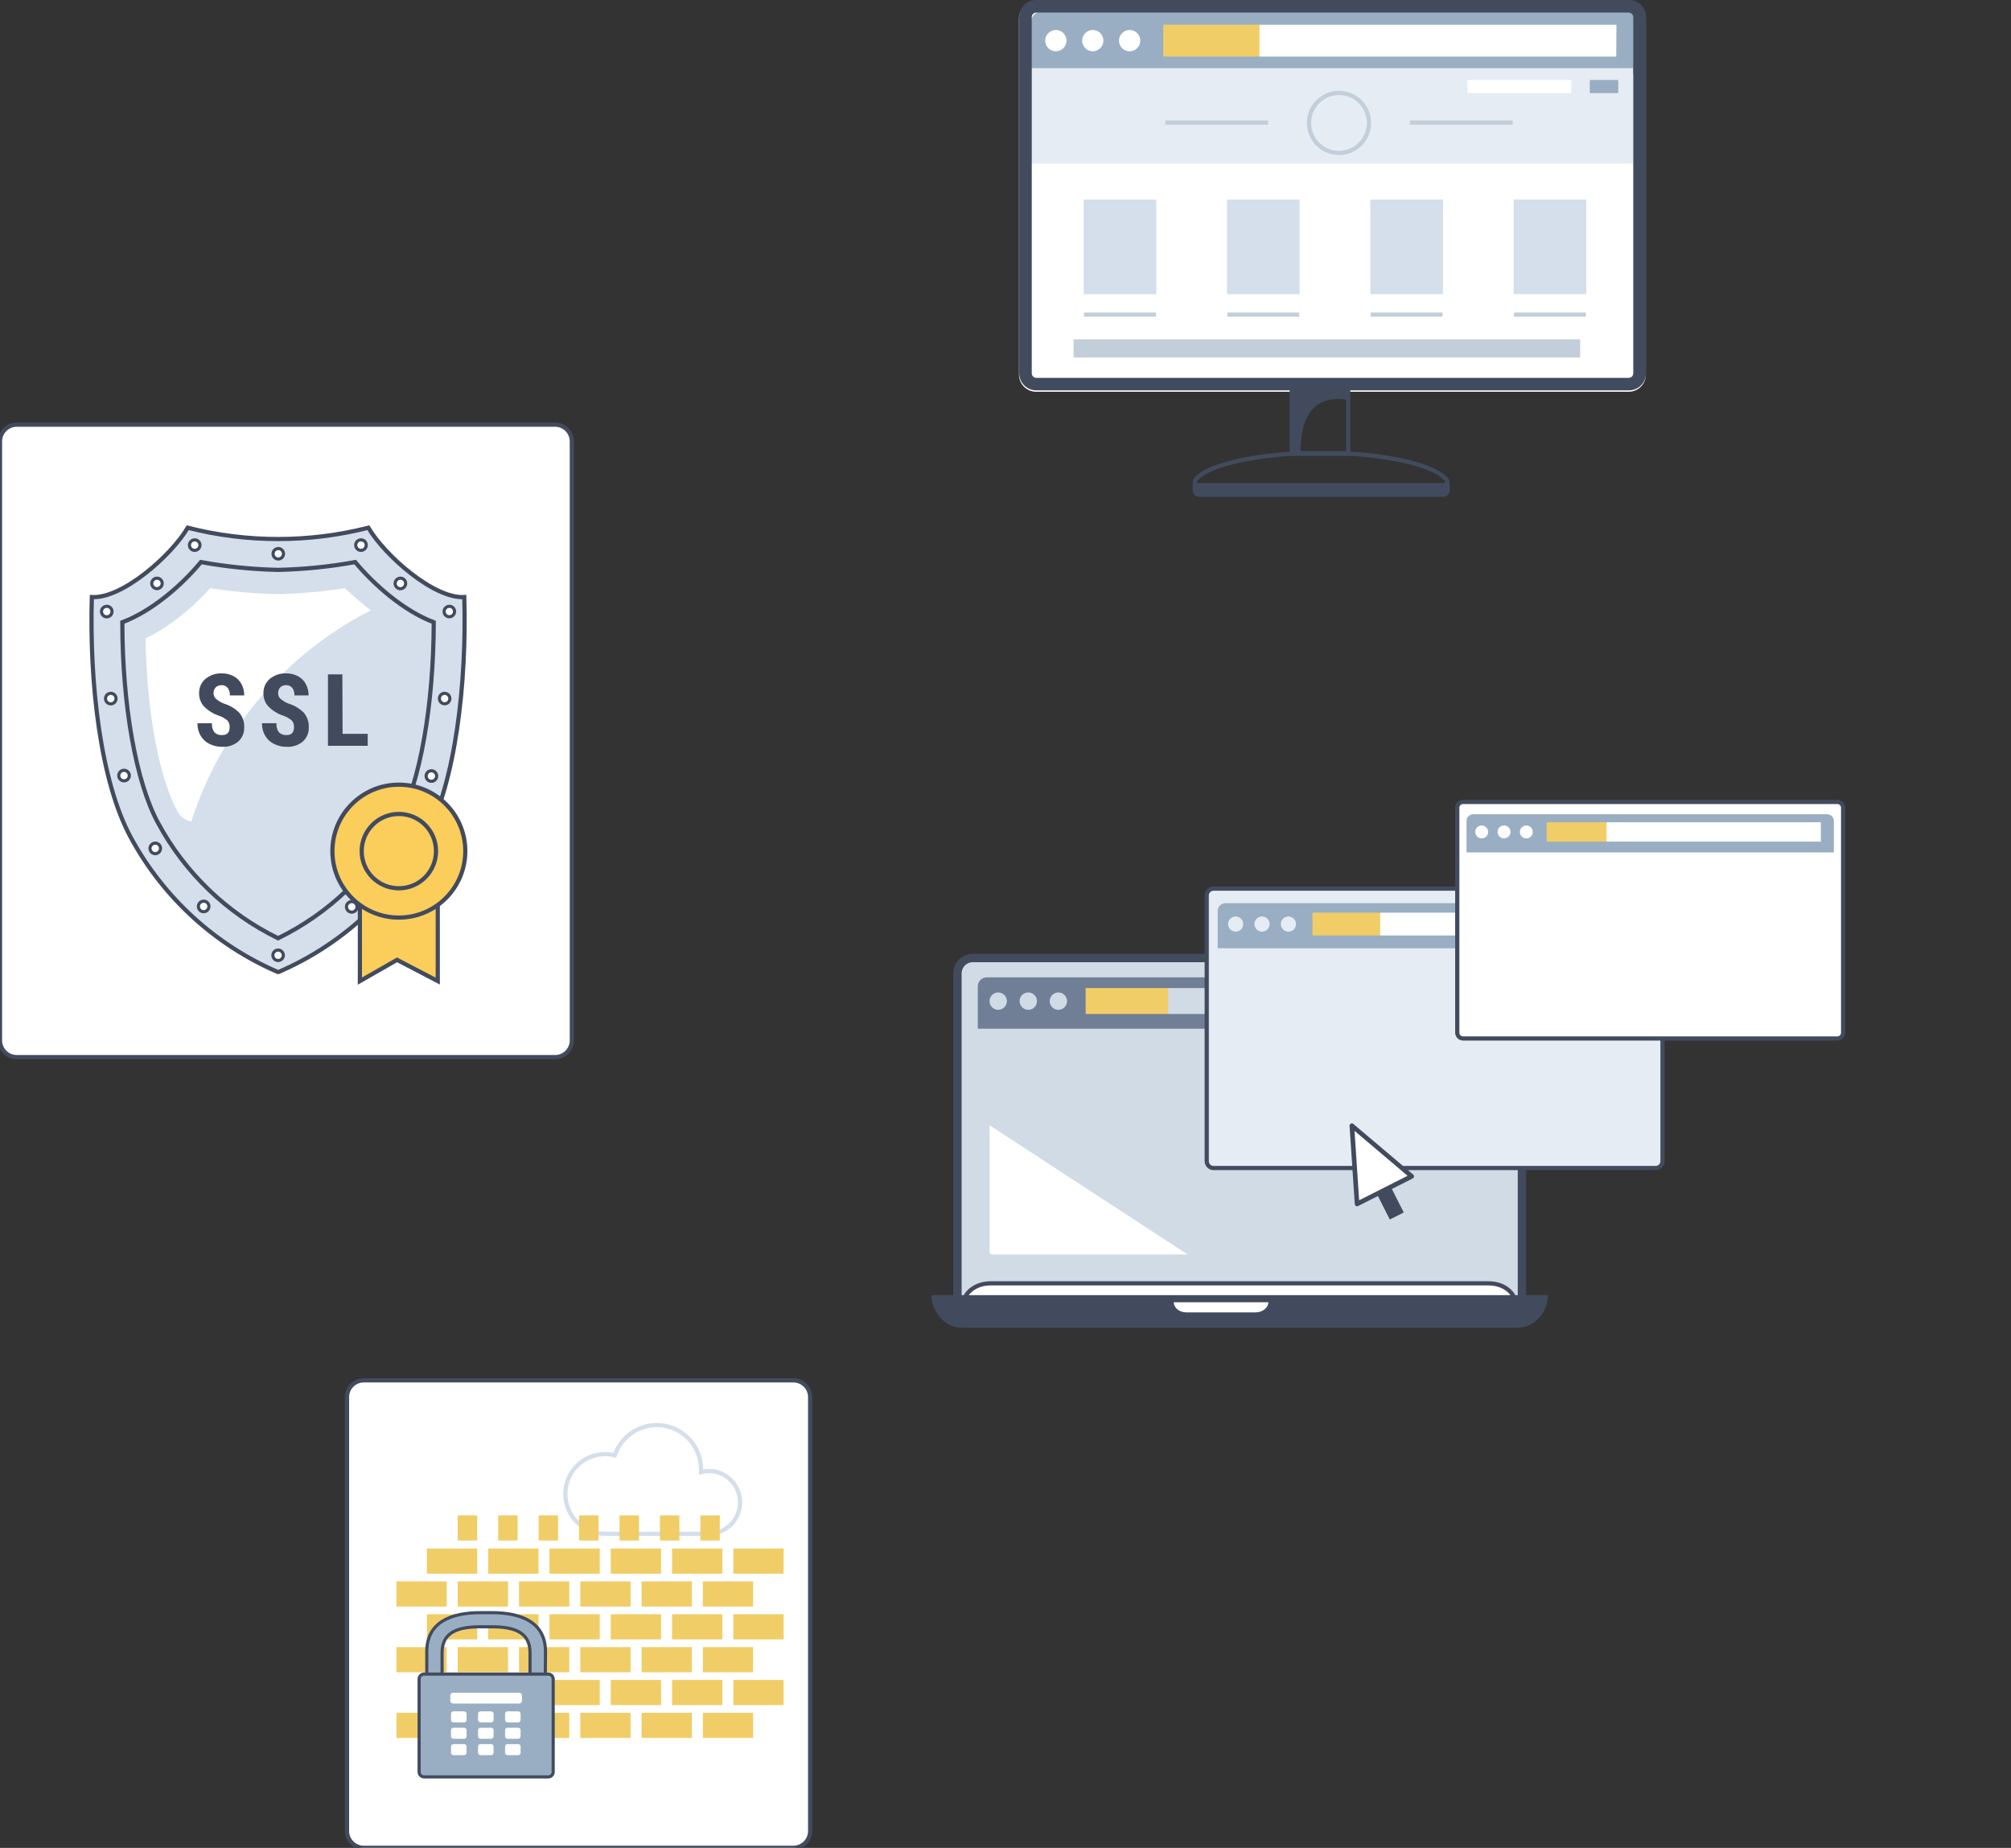 <svg width="480" height="441" viewBox="0 0 480 441" fill="none" xmlns="http://www.w3.org/2000/svg">
<rect x="0" y="0" width="480" height="441" fill="#333333" stroke="none"/>
<g clip-path="url(#clip0_1788_35448)">
<path d="M359.6 228.63H232.2C230.173 228.63 228.53 230.273 228.53 232.3V308.85C228.53 310.877 230.173 312.52 232.2 312.52H359.6C361.627 312.52 363.27 310.877 363.27 308.85V232.3C363.27 230.273 361.627 228.63 359.6 228.63Z" fill="#D0DBE6" stroke="#424B5E" stroke-width="2" stroke-miterlimit="10" stroke-linecap="round"/>
<path d="M355.38 306.27H236.38C232.81 306.27 229.91 308.59 229.91 311.46H361.8C361.84 308.59 358.95 306.27 355.38 306.27Z" fill="white" stroke="#424B5E" stroke-miterlimit="10" stroke-linecap="round"/>
<path d="M222.33 309.08C222.33 313.08 225.56 316.87 229.55 316.87H362.27C366.27 316.87 369.48 313.06 369.48 309.08H222.33Z" fill="#424B5E"/>
<path d="M299.69 313.2H283.17C281.5 313.2 280.17 312.12 280.17 310.78H302.75C302.72 312.08 301.36 313.2 299.69 313.2Z" fill="white"/>
<path d="M283.46 299.38H236.77C236.695 299.381 236.62 299.368 236.551 299.339C236.481 299.311 236.417 299.27 236.364 299.216C236.311 299.163 236.269 299.1 236.241 299.03C236.213 298.96 236.199 298.885 236.2 298.81V268.54L283.46 299.38Z" fill="white"/>
<path d="M278.83 234.99H258.68V242.71H278.83V234.99Z" fill="#F1CD67"/>
<path d="M349.27 233.24H235.54C235.256 233.242 234.975 233.298 234.714 233.408C234.452 233.518 234.215 233.678 234.015 233.88C233.816 234.081 233.658 234.32 233.55 234.583C233.443 234.845 233.388 235.127 233.39 235.41V245.5H351.44V235.41C351.441 235.125 351.386 234.842 351.277 234.578C351.169 234.314 351.009 234.074 350.807 233.873C350.605 233.671 350.366 233.511 350.102 233.402C349.838 233.294 349.555 233.239 349.27 233.24ZM238.27 240.99C237.859 240.992 237.458 240.872 237.116 240.646C236.774 240.419 236.507 240.095 236.349 239.717C236.191 239.338 236.149 238.921 236.229 238.519C236.309 238.116 236.506 237.747 236.796 237.457C237.086 237.166 237.456 236.969 237.858 236.889C238.261 236.81 238.678 236.852 239.056 237.01C239.435 237.168 239.758 237.434 239.985 237.776C240.212 238.118 240.332 238.52 240.33 238.93C240.327 239.476 240.109 239.998 239.723 240.384C239.338 240.77 238.815 240.988 238.27 240.99ZM245.44 240.99C245.03 240.99 244.629 240.869 244.289 240.641C243.948 240.413 243.683 240.089 243.526 239.71C243.37 239.331 243.33 238.915 243.41 238.513C243.491 238.111 243.689 237.742 243.98 237.453C244.27 237.164 244.64 236.967 245.042 236.889C245.444 236.81 245.861 236.853 246.239 237.011C246.617 237.169 246.939 237.436 247.166 237.777C247.392 238.119 247.512 238.52 247.51 238.93C247.51 239.477 247.293 240 246.906 240.387C246.52 240.773 245.996 240.99 245.45 240.99H245.44ZM252.62 240.99C252.21 240.99 251.809 240.869 251.469 240.641C251.128 240.413 250.863 240.089 250.706 239.71C250.55 239.331 250.51 238.915 250.59 238.513C250.671 238.111 250.869 237.742 251.16 237.453C251.45 237.164 251.82 236.967 252.222 236.889C252.624 236.81 253.041 236.853 253.419 237.011C253.797 237.169 254.119 237.436 254.346 237.777C254.572 238.119 254.692 238.52 254.69 238.93C254.687 239.476 254.469 239.998 254.083 240.384C253.698 240.77 253.175 240.988 252.63 240.99H252.62ZM347.25 241.99H259.13V235.8H347.27L347.25 241.99Z" fill="#707F95"/>
<path d="M395.18 212.07H289.67C288.765 212.07 288.03 212.804 288.03 213.71V277.11C288.03 278.016 288.765 278.75 289.67 278.75H395.18C396.086 278.75 396.82 278.016 396.82 277.11V213.71C396.82 212.804 396.086 212.07 395.18 212.07Z" fill="#E5ECF3" stroke="#424B5E" stroke-miterlimit="10"/>
<path d="M391.301 216.47H311.811V225.17H391.301V216.47Z" fill="white"/>
<path d="M329.431 216.25H310.521V224.95H329.431V216.25Z" fill="#F1CD67"/>
<path d="M392.331 215.54H292.521C292.272 215.541 292.027 215.592 291.798 215.688C291.569 215.784 291.362 215.924 291.187 216.101C291.013 216.277 290.874 216.486 290.781 216.716C290.687 216.946 290.639 217.192 290.641 217.44V226.3H394.271V217.44C394.271 217.187 394.22 216.937 394.122 216.704C394.024 216.47 393.881 216.259 393.7 216.082C393.519 215.905 393.305 215.766 393.07 215.673C392.835 215.58 392.584 215.535 392.331 215.54ZM294.931 222.34C294.573 222.34 294.223 222.234 293.925 222.035C293.627 221.836 293.395 221.553 293.258 221.223C293.121 220.892 293.086 220.528 293.155 220.177C293.225 219.826 293.398 219.503 293.651 219.25C293.904 218.997 294.226 218.825 294.578 218.755C294.929 218.685 295.293 218.721 295.623 218.858C295.954 218.995 296.237 219.227 296.436 219.524C296.635 219.822 296.741 220.172 296.741 220.53C296.741 220.768 296.694 221.003 296.603 221.223C296.512 221.442 296.379 221.642 296.211 221.81C296.042 221.978 295.843 222.111 295.623 222.202C295.404 222.293 295.168 222.34 294.931 222.34ZM301.231 222.34C300.873 222.34 300.523 222.234 300.225 222.035C299.927 221.836 299.695 221.553 299.558 221.223C299.421 220.892 299.386 220.528 299.455 220.177C299.525 219.826 299.698 219.503 299.951 219.25C300.204 218.997 300.526 218.825 300.878 218.755C301.229 218.685 301.593 218.721 301.923 218.858C302.254 218.995 302.537 219.227 302.736 219.524C302.935 219.822 303.041 220.172 303.041 220.53C303.038 221.003 302.852 221.456 302.522 221.793C302.192 222.131 301.743 222.327 301.271 222.34H301.231ZM307.521 222.34C307.163 222.338 306.814 222.23 306.518 222.03C306.221 221.83 305.991 221.547 305.856 221.216C305.72 220.885 305.686 220.521 305.757 220.171C305.828 219.82 306.001 219.499 306.254 219.247C306.508 218.994 306.83 218.823 307.181 218.754C307.532 218.685 307.895 218.722 308.226 218.859C308.556 218.996 308.838 219.228 309.036 219.525C309.235 219.823 309.341 220.173 309.341 220.53C309.341 220.769 309.294 221.005 309.202 221.225C309.11 221.445 308.976 221.645 308.807 221.813C308.638 221.982 308.437 222.115 308.216 222.205C307.996 222.295 307.759 222.341 307.521 222.34ZM390.521 223.25H313.271V217.81H390.591L390.521 223.25Z" fill="#99AEC2"/>
<path d="M349.21 191.38H438.54C438.909 191.38 439.262 191.526 439.523 191.787C439.784 192.048 439.93 192.401 439.93 192.77V246.45C439.93 246.816 439.785 247.167 439.526 247.426C439.267 247.685 438.916 247.83 438.55 247.83H349.22C348.851 247.83 348.498 247.684 348.237 247.423C347.977 247.162 347.83 246.809 347.83 246.44V192.76C347.83 192.579 347.866 192.399 347.935 192.232C348.004 192.065 348.106 191.912 348.234 191.784C348.362 191.656 348.514 191.555 348.682 191.485C348.849 191.416 349.029 191.38 349.21 191.38Z" fill="white" stroke="#424B5E" stroke-miterlimit="10"/>
<path d="M435.25 195.1H367.96V202.47H435.25V195.1Z" fill="white"/>
<path d="M383.46 194.68H367.69V202.05H383.46V194.68Z" fill="#F1CD67"/>
<path d="M436.13 194.32H351.63C351.42 194.322 351.212 194.364 351.018 194.446C350.825 194.527 350.649 194.646 350.502 194.796C350.354 194.945 350.237 195.122 350.158 195.317C350.079 195.512 350.039 195.72 350.04 195.93V203.43H437.72V195.93C437.721 195.72 437.681 195.512 437.602 195.317C437.523 195.122 437.406 194.945 437.258 194.796C437.111 194.646 436.935 194.527 436.742 194.446C436.548 194.364 436.34 194.322 436.13 194.32ZM353.67 200.08C353.365 200.082 353.066 199.993 352.812 199.825C352.557 199.657 352.358 199.417 352.24 199.136C352.122 198.855 352.09 198.545 352.148 198.246C352.207 197.946 352.353 197.671 352.568 197.455C352.783 197.238 353.057 197.091 353.356 197.03C353.655 196.97 353.965 197 354.247 197.116C354.529 197.232 354.77 197.43 354.94 197.684C355.11 197.937 355.2 198.235 355.2 198.54C355.2 198.947 355.039 199.337 354.753 199.625C354.466 199.914 354.077 200.077 353.67 200.08ZM359 200.08C358.695 200.082 358.396 199.993 358.142 199.825C357.887 199.657 357.688 199.417 357.57 199.136C357.452 198.855 357.42 198.545 357.478 198.246C357.537 197.946 357.683 197.671 357.898 197.455C358.113 197.238 358.387 197.091 358.686 197.03C358.985 196.97 359.295 197 359.577 197.116C359.859 197.232 360.1 197.43 360.27 197.684C360.439 197.937 360.53 198.235 360.53 198.54C360.53 198.947 360.369 199.337 360.083 199.625C359.796 199.914 359.407 200.077 359 200.08ZM364.33 200.08C364.025 200.082 363.726 199.993 363.472 199.825C363.217 199.657 363.018 199.417 362.9 199.136C362.782 198.855 362.75 198.545 362.808 198.246C362.867 197.946 363.013 197.671 363.228 197.455C363.443 197.238 363.717 197.091 364.016 197.03C364.315 196.97 364.625 197 364.907 197.116C365.189 197.232 365.43 197.43 365.6 197.684C365.769 197.937 365.86 198.235 365.86 198.54C365.86 198.947 365.699 199.337 365.413 199.625C365.126 199.914 364.737 200.077 364.33 200.08ZM434.62 200.85H369.16V196.24H434.62V200.85Z" fill="#99AEC2"/>
<path d="M323.91 287.33L322.67 268.64L336.96 280.74L323.91 287.33Z" fill="white"/>
<path d="M323.92 287.88C323.821 287.878 323.725 287.851 323.64 287.8C323.561 287.756 323.495 287.692 323.448 287.615C323.4 287.538 323.374 287.45 323.37 287.36L322.12 268.68C322.114 268.571 322.141 268.463 322.196 268.368C322.251 268.274 322.332 268.198 322.43 268.15C322.526 268.1 322.635 268.082 322.742 268.096C322.85 268.11 322.95 268.157 323.03 268.23L337.32 280.32C337.388 280.378 337.442 280.453 337.475 280.536C337.508 280.62 337.52 280.711 337.51 280.8C337.501 280.892 337.469 280.979 337.417 281.054C337.364 281.13 337.293 281.19 337.21 281.23L324.16 287.82C324.086 287.86 324.004 287.88 323.92 287.88ZM323.31 269.88L324.41 286.44L335.97 280.6L323.31 269.88Z" fill="#424B5E"/>
<path d="M332.055 283.412L328.726 285.093L331.727 291.038L335.057 289.357L332.055 283.412Z" fill="#424B5E"/>
<path d="M189.37 329.42H86.83C84.621 329.42 82.83 331.211 82.83 333.42V436.97C82.83 439.179 84.621 440.97 86.83 440.97H189.37C191.579 440.97 193.37 439.179 193.37 436.97V333.42C193.37 331.211 191.579 329.42 189.37 329.42Z" fill="white" stroke="#424B5E" stroke-miterlimit="10"/>
<path d="M169.16 351.08C168.543 351.078 167.929 351.152 167.33 351.3C167.33 351.1 167.33 350.89 167.33 350.69C167.336 348.18 166.449 345.75 164.827 343.834C163.205 341.919 160.954 340.643 158.477 340.235C156.001 339.827 153.46 340.314 151.309 341.609C149.159 342.903 147.539 344.921 146.74 347.3C145.433 346.976 144.071 346.932 142.746 347.174C141.42 347.415 140.161 347.935 139.052 348.7C137.943 349.465 137.009 350.456 136.312 351.609C135.615 352.761 135.17 354.049 135.008 355.387C134.846 356.724 134.97 358.08 135.372 359.366C135.774 360.652 136.444 361.838 137.339 362.845C138.233 363.852 139.332 364.658 140.561 365.209C141.791 365.76 143.123 366.043 144.47 366.04H169.14C171.129 366.04 173.037 365.25 174.443 363.843C175.85 362.437 176.64 360.529 176.64 358.54C176.64 356.551 175.85 354.643 174.443 353.237C173.037 351.83 171.129 351.04 169.14 351.04L169.16 351.08Z" stroke="#D4DFEB" stroke-miterlimit="10"/>
<path d="M157.78 369.56H145.78V375.56H157.78V369.56Z" fill="#F1CD67"/>
<path d="M172.41 369.56H160.41V375.56H172.41V369.56Z" fill="#F1CD67"/>
<path d="M187.04 369.56H175.04V375.56H187.04V369.56Z" fill="#F1CD67"/>
<path d="M113.9 369.56H101.9V375.56H113.9V369.56Z" fill="#F1CD67"/>
<path d="M128.53 369.56H116.53V375.56H128.53V369.56Z" fill="#F1CD67"/>
<path d="M143.15 369.56H131.15V375.56H143.15V369.56Z" fill="#F1CD67"/>
<path d="M157.78 385.24H145.78V391.24H157.78V385.24Z" fill="#F1CD67"/>
<path d="M172.41 385.24H160.41V391.24H172.41V385.24Z" fill="#F1CD67"/>
<path d="M187.04 385.24H175.04V391.24H187.04V385.24Z" fill="#F1CD67"/>
<path d="M113.9 385.24H101.9V391.24H113.9V385.24Z" fill="#F1CD67"/>
<path d="M128.53 385.24H116.53V391.24H128.53V385.24Z" fill="#F1CD67"/>
<path d="M143.15 385.24H131.15V391.24H143.15V385.24Z" fill="#F1CD67"/>
<path d="M157.78 400.92H145.78V406.92H157.78V400.92Z" fill="#F1CD67"/>
<path d="M172.41 400.92H160.41V406.92H172.41V400.92Z" fill="#F1CD67"/>
<path d="M187.04 400.92H175.04V406.92H187.04V400.92Z" fill="#F1CD67"/>
<path d="M113.9 400.92H101.9V406.92H113.9V400.92Z" fill="#F1CD67"/>
<path d="M128.53 400.92H116.53V406.92H128.53V400.92Z" fill="#F1CD67"/>
<path d="M143.15 400.92H131.15V406.92H143.15V400.92Z" fill="#F1CD67"/>
<path d="M150.51 377.4H138.51V383.4H150.51V377.4Z" fill="#F1CD67"/>
<path d="M165.14 377.4H153.14V383.4H165.14V377.4Z" fill="#F1CD67"/>
<path d="M179.76 377.4H167.76V383.4H179.76V377.4Z" fill="#F1CD67"/>
<path d="M106.62 377.4H94.62V383.4H106.62V377.4Z" fill="#F1CD67"/>
<path d="M121.25 377.4H109.25V383.4H121.25V377.4Z" fill="#F1CD67"/>
<path d="M135.88 377.4H123.88V383.4H135.88V377.4Z" fill="#F1CD67"/>
<path d="M150.51 393.08H138.51V399.08H150.51V393.08Z" fill="#F1CD67"/>
<path d="M165.14 393.08H153.14V399.08H165.14V393.08Z" fill="#F1CD67"/>
<path d="M179.76 393.08H167.76V399.08H179.76V393.08Z" fill="#F1CD67"/>
<path d="M106.62 393.08H94.62V399.08H106.62V393.08Z" fill="#F1CD67"/>
<path d="M121.25 393.08H109.25V399.08H121.25V393.08Z" fill="#F1CD67"/>
<path d="M135.88 393.08H123.88V399.08H135.88V393.08Z" fill="#F1CD67"/>
<path d="M150.51 408.76H138.51V414.76H150.51V408.76Z" fill="#F1CD67"/>
<path d="M165.14 408.76H153.14V414.76H165.14V408.76Z" fill="#F1CD67"/>
<path d="M179.76 408.76H167.76V414.76H179.76V408.76Z" fill="#F1CD67"/>
<path d="M106.62 408.76H94.62V414.76H106.62V408.76Z" fill="#F1CD67"/>
<path d="M121.25 408.76H109.25V414.76H121.25V408.76Z" fill="#F1CD67"/>
<path d="M135.88 408.76H123.88V414.76H135.88V408.76Z" fill="#F1CD67"/>
<path d="M113.89 361.64H109.25V367.64H113.89V361.64Z" fill="#F1CD67"/>
<path d="M171.81 361.64H167.17V367.64H171.81V361.64Z" fill="#F1CD67"/>
<path d="M162.16 361.64H157.52V367.64H162.16V361.64Z" fill="#F1CD67"/>
<path d="M152.51 361.64H147.87V367.64H152.51V361.64Z" fill="#F1CD67"/>
<path d="M142.85 361.64H138.21V367.64H142.85V361.64Z" fill="#F1CD67"/>
<path d="M133.2 361.64H128.56V367.64H133.2V361.64Z" fill="#F1CD67"/>
<path d="M123.55 361.64H118.91V367.64H123.55V361.64Z" fill="#F1CD67"/>
<path d="M130.2 394.16C130.2 387.16 124.44 384.86 117.4 384.86H114.67C107.67 384.86 101.87 387.12 101.87 394.16V399.72H105.52V394.39C105.52 389.29 109.67 388.23 114.76 388.23H117.27C122.36 388.23 126.51 389.29 126.51 394.39V399.72H130.16L130.2 394.16Z" fill="#99AEC2" stroke="#424B5E" stroke-width="0.75" stroke-miterlimit="10"/>
<path d="M130.85 399.52H101.23C100.573 399.52 100.04 400.053 100.04 400.71V422.87C100.04 423.527 100.573 424.06 101.23 424.06H130.85C131.507 424.06 132.04 423.527 132.04 422.87V400.71C132.04 400.053 131.507 399.52 130.85 399.52Z" fill="#99AEC2" stroke="#424B5E" stroke-width="0.75" stroke-miterlimit="10"/>
<path d="M123.92 403.97H108.15C107.78 403.97 107.48 404.27 107.48 404.64V405.88C107.48 406.25 107.78 406.55 108.15 406.55H123.92C124.291 406.55 124.59 406.25 124.59 405.88V404.64C124.59 404.27 124.291 403.97 123.92 403.97Z" fill="white"/>
<path d="M110.77 408.41H108.24C107.915 408.41 107.65 408.674 107.65 409V410.46C107.65 410.786 107.915 411.05 108.24 411.05H110.77C111.096 411.05 111.36 410.786 111.36 410.46V409C111.36 408.674 111.096 408.41 110.77 408.41Z" fill="white"/>
<path d="M117.221 408.41H114.691C114.365 408.41 114.101 408.674 114.101 409V410.46C114.101 410.786 114.365 411.05 114.691 411.05H117.221C117.546 411.05 117.811 410.786 117.811 410.46V409C117.811 408.674 117.546 408.41 117.221 408.41Z" fill="white"/>
<path d="M123.671 408.41H121.141C120.815 408.41 120.551 408.674 120.551 409V410.46C120.551 410.786 120.815 411.05 121.141 411.05H123.671C123.997 411.05 124.261 410.786 124.261 410.46V409C124.261 408.674 123.997 408.41 123.671 408.41Z" fill="white"/>
<path d="M110.77 412.32H108.24C107.915 412.32 107.65 412.584 107.65 412.91V414.37C107.65 414.696 107.915 414.96 108.24 414.96H110.77C111.096 414.96 111.36 414.696 111.36 414.37V412.91C111.36 412.584 111.096 412.32 110.77 412.32Z" fill="white"/>
<path d="M117.221 412.32H114.691C114.365 412.32 114.101 412.584 114.101 412.91V414.37C114.101 414.696 114.365 414.96 114.691 414.96H117.221C117.546 414.96 117.811 414.696 117.811 414.37V412.91C117.811 412.584 117.546 412.32 117.221 412.32Z" fill="white"/>
<path d="M123.671 412.32H121.141C120.815 412.32 120.551 412.584 120.551 412.91V414.37C120.551 414.696 120.815 414.96 121.141 414.96H123.671C123.997 414.96 124.261 414.696 124.261 414.37V412.91C124.261 412.584 123.997 412.32 123.671 412.32Z" fill="white"/>
<path d="M110.77 416.23H108.24C107.915 416.23 107.65 416.494 107.65 416.82V418.28C107.65 418.606 107.915 418.87 108.24 418.87H110.77C111.096 418.87 111.36 418.606 111.36 418.28V416.82C111.36 416.494 111.096 416.23 110.77 416.23Z" fill="white"/>
<path d="M117.221 416.23H114.691C114.365 416.23 114.101 416.494 114.101 416.82V418.28C114.101 418.606 114.365 418.87 114.691 418.87H117.221C117.546 418.87 117.811 418.606 117.811 418.28V416.82C117.811 416.494 117.546 416.23 117.221 416.23Z" fill="white"/>
<path d="M123.671 416.23H121.141C120.815 416.23 120.551 416.494 120.551 416.82V418.28C120.551 418.606 120.815 418.87 121.141 418.87H123.671C123.997 418.87 124.261 418.606 124.261 418.28V416.82C124.261 416.494 123.997 416.23 123.671 416.23Z" fill="white"/>
<path d="M132.49 101.35H4C1.791 101.35 0 103.141 0 105.35V248.28C0 250.489 1.791 252.28 4 252.28H132.49C134.699 252.28 136.49 250.489 136.49 248.28V105.35C136.49 103.141 134.699 101.35 132.49 101.35Z" fill="white" stroke="#424B5E" stroke-miterlimit="10"/>
<path d="M110.82 142.49C103.57 142.93 91.82 132.55 87.92 125.94C73.775 129.54 58.955 129.54 44.81 125.94C40.93 132.55 29.17 142.94 21.92 142.49C21.32 162.77 23.92 186.49 31.27 199.95C39.026 214.234 51.351 225.501 66.27 231.95H66.52C81.441 225.504 93.766 214.235 101.52 199.95C108.81 186.48 111.41 162.77 110.82 142.49Z" fill="#D4DFEB" stroke="#424B5E" stroke-miterlimit="10"/>
<path d="M84.77 134.14C78.761 135.231 72.676 135.853 66.57 136H66.16C60.054 135.853 53.969 135.231 47.96 134.14C43.51 139.53 36.39 145.79 29.2 148.5C29.2 168.37 32.47 186.76 37.74 196.42C44.18 208.347 54.191 217.96 66.37 223.91C78.546 217.96 88.554 208.347 94.99 196.42C100.27 186.76 103.49 168.37 103.53 148.5C96.34 145.79 89.27 139.53 84.77 134.14Z" stroke="#424B5E" stroke-miterlimit="10"/>
<path d="M47.73 130.08C47.732 130.33 47.66 130.575 47.522 130.784C47.384 130.992 47.187 131.156 46.957 131.252C46.726 131.349 46.472 131.375 46.227 131.326C45.981 131.278 45.756 131.158 45.579 130.981C45.402 130.804 45.282 130.579 45.234 130.334C45.185 130.088 45.211 129.834 45.308 129.603C45.404 129.372 45.567 129.176 45.776 129.038C45.985 128.9 46.23 128.828 46.48 128.83C46.811 128.833 47.127 128.965 47.361 129.199C47.595 129.433 47.727 129.749 47.73 130.08Z" fill="white" stroke="#424B5E" stroke-width="0.75" stroke-miterlimit="10"/>
<path d="M26.74 145.95C26.74 146.199 26.666 146.443 26.527 146.65C26.389 146.857 26.192 147.019 25.962 147.114C25.732 147.21 25.478 147.235 25.234 147.186C24.989 147.137 24.765 147.017 24.589 146.841C24.413 146.665 24.293 146.44 24.244 146.196C24.195 145.951 24.22 145.698 24.316 145.468C24.411 145.238 24.573 145.041 24.78 144.902C24.987 144.764 25.231 144.69 25.48 144.69C25.814 144.69 26.134 144.823 26.371 145.059C26.607 145.295 26.74 145.616 26.74 145.95Z" fill="white" stroke="#424B5E" stroke-width="0.75" stroke-miterlimit="10"/>
<path d="M27.7 166.72C27.7 166.969 27.626 167.213 27.487 167.42C27.349 167.627 27.152 167.789 26.922 167.884C26.692 167.98 26.438 168.005 26.194 167.956C25.95 167.907 25.725 167.787 25.549 167.611C25.372 167.435 25.253 167.21 25.204 166.966C25.155 166.721 25.18 166.468 25.276 166.238C25.371 166.008 25.532 165.811 25.74 165.672C25.947 165.534 26.191 165.46 26.44 165.46C26.605 165.459 26.77 165.49 26.923 165.553C27.077 165.616 27.216 165.709 27.334 165.826C27.451 165.943 27.544 166.083 27.607 166.236C27.669 166.39 27.701 166.554 27.7 166.72Z" fill="white" stroke="#424B5E" stroke-width="0.75" stroke-miterlimit="10"/>
<path d="M30.86 185.2C30.832 185.514 30.687 185.805 30.455 186.018C30.223 186.23 29.919 186.348 29.605 186.348C29.29 186.348 28.987 186.23 28.754 186.018C28.522 185.805 28.378 185.514 28.35 185.2C28.334 185.026 28.355 184.85 28.411 184.685C28.467 184.519 28.557 184.367 28.675 184.238C28.793 184.109 28.937 184.006 29.097 183.935C29.257 183.865 29.43 183.828 29.605 183.828C29.78 183.828 29.953 183.865 30.113 183.935C30.273 184.006 30.416 184.109 30.535 184.238C30.652 184.367 30.742 184.519 30.798 184.685C30.854 184.85 30.875 185.026 30.86 185.2Z" fill="white" stroke="#424B5E" stroke-width="0.75" stroke-miterlimit="10"/>
<path d="M38.32 202.46C38.322 202.71 38.249 202.954 38.112 203.163C37.975 203.371 37.779 203.534 37.549 203.631C37.319 203.728 37.065 203.755 36.82 203.707C36.575 203.66 36.35 203.541 36.172 203.365C35.995 203.189 35.874 202.964 35.825 202.72C35.775 202.475 35.8 202.221 35.895 201.99C35.99 201.759 36.151 201.562 36.359 201.423C36.566 201.284 36.81 201.21 37.06 201.21C37.392 201.21 37.711 201.342 37.947 201.576C38.183 201.81 38.317 202.128 38.32 202.46Z" fill="white" stroke="#424B5E" stroke-width="0.75" stroke-miterlimit="10"/>
<path d="M49.87 216.31C49.871 216.56 49.799 216.805 49.661 217.014C49.524 217.222 49.327 217.386 49.096 217.482C48.866 217.579 48.612 217.604 48.366 217.556C48.121 217.508 47.895 217.388 47.719 217.211C47.542 217.034 47.422 216.809 47.373 216.564C47.325 216.318 47.351 216.064 47.447 215.834C47.544 215.603 47.707 215.406 47.916 215.268C48.124 215.13 48.37 215.058 48.62 215.06C48.95 215.063 49.267 215.195 49.501 215.429C49.734 215.663 49.867 215.979 49.87 216.31Z" fill="white" stroke="#424B5E" stroke-width="0.75" stroke-miterlimit="10"/>
<path d="M104.88 166.72C104.882 166.967 104.957 167.207 105.095 167.412C105.234 167.616 105.43 167.775 105.658 167.868C105.887 167.961 106.138 167.984 106.38 167.935C106.622 167.886 106.843 167.766 107.017 167.59C107.191 167.415 107.309 167.192 107.357 166.95C107.404 166.708 107.379 166.457 107.284 166.229C107.189 166.002 107.029 165.807 106.823 165.67C106.618 165.533 106.377 165.46 106.13 165.46C105.965 165.46 105.802 165.493 105.649 165.556C105.497 165.62 105.359 165.712 105.242 165.83C105.126 165.947 105.034 166.086 104.972 166.239C104.91 166.392 104.879 166.555 104.88 166.72Z" fill="white" stroke="#424B5E" stroke-width="0.75" stroke-miterlimit="10"/>
<path d="M101.71 185.2C101.71 185.449 101.784 185.693 101.922 185.9C102.061 186.107 102.258 186.269 102.488 186.364C102.718 186.46 102.971 186.485 103.216 186.436C103.46 186.387 103.685 186.267 103.861 186.091C104.037 185.915 104.157 185.69 104.206 185.446C104.254 185.201 104.229 184.948 104.134 184.718C104.039 184.488 103.877 184.291 103.67 184.152C103.463 184.014 103.219 183.94 102.97 183.94C102.636 183.94 102.315 184.073 102.079 184.309C101.843 184.545 101.71 184.866 101.71 185.2Z" fill="white" stroke="#424B5E" stroke-width="0.75" stroke-miterlimit="10"/>
<path d="M94.27 202.46C94.268 202.71 94.34 202.955 94.478 203.164C94.615 203.373 94.812 203.536 95.043 203.632C95.273 203.729 95.528 203.755 95.773 203.707C96.018 203.658 96.244 203.538 96.421 203.361C96.597 203.184 96.718 202.959 96.766 202.713C96.814 202.468 96.788 202.214 96.692 201.983C96.595 201.753 96.432 201.556 96.223 201.418C96.015 201.281 95.77 201.208 95.52 201.21C95.188 201.21 94.87 201.342 94.636 201.576C94.401 201.811 94.27 202.128 94.27 202.46Z" fill="white" stroke="#424B5E" stroke-width="0.75" stroke-miterlimit="10"/>
<path d="M82.699 216.31C82.684 216.484 82.705 216.66 82.761 216.826C82.817 216.991 82.906 217.143 83.025 217.272C83.143 217.402 83.286 217.505 83.446 217.575C83.606 217.646 83.779 217.682 83.954 217.682C84.129 217.682 84.302 217.646 84.462 217.575C84.622 217.505 84.766 217.402 84.884 217.272C85.002 217.143 85.092 216.991 85.148 216.826C85.204 216.66 85.225 216.484 85.209 216.31C85.181 215.997 85.037 215.705 84.805 215.493C84.573 215.28 84.269 215.162 83.954 215.162C83.64 215.162 83.336 215.28 83.104 215.493C82.872 215.705 82.727 215.997 82.699 216.31Z" fill="white" stroke="#424B5E" stroke-width="0.75" stroke-miterlimit="10"/>
<path d="M67.63 227.99C67.628 228.237 67.553 228.477 67.414 228.682C67.276 228.886 67.08 229.045 66.851 229.138C66.623 229.231 66.372 229.254 66.13 229.205C65.888 229.155 65.666 229.036 65.493 228.86C65.319 228.685 65.201 228.462 65.153 228.22C65.106 227.978 65.131 227.727 65.226 227.5C65.321 227.272 65.481 227.077 65.686 226.94C65.892 226.803 66.133 226.73 66.38 226.73C66.545 226.73 66.708 226.763 66.861 226.826C67.013 226.89 67.151 226.982 67.267 227.1C67.383 227.217 67.475 227.356 67.538 227.509C67.6 227.662 67.631 227.825 67.63 227.99Z" fill="white" stroke="#424B5E" stroke-width="0.75" stroke-miterlimit="10"/>
<path d="M38.72 139.23C38.72 139.477 38.646 139.719 38.509 139.924C38.372 140.13 38.176 140.29 37.948 140.385C37.72 140.479 37.468 140.504 37.226 140.456C36.983 140.408 36.761 140.289 36.586 140.114C36.411 139.939 36.292 139.717 36.244 139.474C36.196 139.232 36.22 138.98 36.315 138.752C36.41 138.524 36.57 138.328 36.775 138.191C36.981 138.054 37.222 137.98 37.47 137.98C37.801 137.98 38.119 138.112 38.354 138.346C38.588 138.581 38.72 138.898 38.72 139.23Z" fill="white" stroke="#424B5E" stroke-width="0.75" stroke-miterlimit="10"/>
<path d="M87.419 130.08C87.421 130.33 87.349 130.575 87.211 130.784C87.073 130.992 86.877 131.156 86.646 131.252C86.416 131.349 86.161 131.375 85.916 131.326C85.671 131.278 85.445 131.158 85.269 130.981C85.092 130.804 84.971 130.579 84.923 130.334C84.875 130.088 84.901 129.834 84.997 129.603C85.094 129.372 85.257 129.176 85.466 129.038C85.674 128.9 85.919 128.828 86.169 128.83C86.5 128.833 86.817 128.965 87.05 129.199C87.284 129.433 87.417 129.749 87.419 130.08Z" fill="white" stroke="#424B5E" stroke-width="0.75" stroke-miterlimit="10"/>
<path d="M67.67 132.17C67.668 132.417 67.593 132.658 67.454 132.862C67.316 133.066 67.12 133.225 66.891 133.318C66.663 133.411 66.412 133.434 66.17 133.385C65.928 133.335 65.706 133.216 65.532 133.041C65.359 132.865 65.241 132.643 65.193 132.4C65.146 132.158 65.171 131.907 65.266 131.679C65.361 131.451 65.521 131.257 65.727 131.12C65.932 130.983 66.173 130.91 66.42 130.91C66.585 130.91 66.748 130.943 66.901 131.006C67.053 131.07 67.191 131.163 67.307 131.28C67.424 131.397 67.515 131.536 67.578 131.688C67.64 131.841 67.671 132.005 67.67 132.17Z" fill="white" stroke="#424B5E" stroke-width="0.75" stroke-miterlimit="10"/>
<path d="M108.5 145.95C108.498 146.197 108.423 146.437 108.284 146.642C108.146 146.846 107.95 147.005 107.721 147.098C107.493 147.191 107.242 147.214 107 147.165C106.758 147.116 106.536 146.996 106.363 146.82C106.189 146.645 106.071 146.422 106.023 146.18C105.976 145.938 106.001 145.687 106.096 145.459C106.191 145.232 106.351 145.037 106.557 144.9C106.762 144.763 107.003 144.69 107.25 144.69C107.415 144.69 107.578 144.723 107.731 144.786C107.883 144.85 108.021 144.942 108.137 145.06C108.254 145.177 108.345 145.316 108.408 145.469C108.47 145.622 108.501 145.785 108.5 145.95Z" fill="white" stroke="#424B5E" stroke-width="0.75" stroke-miterlimit="10"/>
<path d="M96.829 139.23C96.832 139.48 96.759 139.724 96.622 139.933C96.485 140.141 96.289 140.304 96.059 140.401C95.829 140.498 95.575 140.525 95.33 140.477C95.085 140.43 94.859 140.311 94.682 140.135C94.505 139.959 94.384 139.734 94.335 139.49C94.285 139.245 94.309 138.991 94.404 138.76C94.5 138.529 94.661 138.332 94.868 138.193C95.076 138.054 95.32 137.98 95.57 137.98C95.902 137.98 96.221 138.112 96.457 138.346C96.693 138.58 96.827 138.898 96.829 139.23Z" fill="white" stroke="#424B5E" stroke-width="0.75" stroke-miterlimit="10"/>
<path d="M88.51 145.66C86.356 144.011 84.299 142.238 82.35 140.35C77.128 141.178 71.856 141.659 66.57 141.79H65.96C60.678 141.659 55.41 141.178 50.19 140.35C47.28 143.55 41.681 149.03 34.73 152.35C35.031 169.81 37.91 185.48 42.39 193.69C42.727 194.302 43.196 194.831 43.764 195.238C44.331 195.644 44.983 195.918 45.67 196.04C49.133 185.231 54.702 175.215 62.054 166.568C69.407 157.921 78.398 150.815 88.51 145.66Z" fill="white"/>
<path d="M54.81 173.52C54.83 173.235 54.794 172.949 54.703 172.677C54.612 172.406 54.468 172.156 54.28 171.94C53.703 171.459 53.046 171.084 52.34 170.83C50.942 170.382 49.676 169.6 48.65 168.55C47.906 167.699 47.503 166.601 47.52 165.47C47.496 164.814 47.621 164.16 47.886 163.559C48.151 162.958 48.549 162.425 49.05 162C50.145 161.107 51.528 160.644 52.94 160.7C53.913 160.684 54.876 160.91 55.74 161.36C56.542 161.781 57.201 162.432 57.63 163.23C58.079 164.072 58.307 165.016 58.29 165.97H54.86C54.904 165.323 54.724 164.68 54.35 164.15C54.171 163.938 53.945 163.77 53.69 163.661C53.434 163.551 53.157 163.503 52.88 163.52C52.621 163.507 52.362 163.547 52.12 163.638C51.877 163.729 51.656 163.87 51.47 164.05C51.124 164.448 50.945 164.964 50.97 165.49C50.973 165.729 51.025 165.964 51.121 166.182C51.217 166.4 51.356 166.597 51.53 166.76C52.122 167.269 52.799 167.668 53.53 167.94C54.907 168.358 56.156 169.119 57.16 170.15C57.93 171.089 58.331 172.277 58.29 173.49C58.327 174.14 58.219 174.789 57.973 175.391C57.727 175.993 57.35 176.532 56.87 176.97C55.79 177.858 54.416 178.307 53.02 178.23C51.981 178.238 50.954 178.006 50.02 177.55C49.139 177.12 48.403 176.442 47.9 175.6C47.369 174.691 47.103 173.652 47.13 172.6H50.59C50.525 173.361 50.726 174.121 51.16 174.75C51.406 174.992 51.701 175.177 52.026 175.293C52.351 175.408 52.697 175.452 53.04 175.42C54.21 175.43 54.81 174.79 54.81 173.52Z" fill="#424B5E"/>
<path d="M70.17 173.52C70.19 173.235 70.154 172.949 70.063 172.677C69.972 172.406 69.828 172.156 69.64 171.94C69.063 171.459 68.407 171.084 67.7 170.83C66.303 170.382 65.036 169.6 64.01 168.55C63.266 167.699 62.864 166.601 62.88 165.47C62.856 164.814 62.981 164.16 63.246 163.559C63.511 162.958 63.909 162.425 64.41 162C65.505 161.107 66.888 160.644 68.3 160.7C69.274 160.684 70.236 160.91 71.1 161.36C71.903 161.781 72.561 162.432 72.99 163.23C73.44 164.072 73.667 165.016 73.65 165.97H70.27C70.315 165.323 70.135 164.68 69.76 164.15C69.581 163.938 69.355 163.77 69.1 163.661C68.845 163.551 68.567 163.503 68.29 163.52C68.031 163.507 67.772 163.547 67.53 163.638C67.287 163.729 67.066 163.87 66.88 164.05C66.535 164.448 66.356 164.964 66.38 165.49C66.384 165.729 66.435 165.964 66.531 166.182C66.627 166.4 66.766 166.597 66.94 166.76C67.532 167.269 68.209 167.668 68.94 167.94C70.317 168.358 71.566 169.119 72.57 170.15C73.34 171.089 73.742 172.277 73.7 173.49C73.737 174.14 73.629 174.789 73.383 175.391C73.138 175.993 72.761 176.532 72.28 176.97C71.2 177.858 69.826 178.307 68.43 178.23C67.391 178.241 66.363 178.008 65.43 177.55C64.544 177.124 63.803 176.446 63.3 175.6C62.77 174.691 62.503 173.652 62.53 172.6H65.99C65.925 173.361 66.126 174.121 66.56 174.75C66.807 174.991 67.103 175.175 67.427 175.291C67.751 175.406 68.097 175.45 68.44 175.42C69.57 175.43 70.17 174.79 70.17 173.52Z" fill="#424B5E"/>
<path d="M81.77 175.13H87.77V177.99H78.28V160.93H81.72L81.77 175.13Z" fill="#424B5E"/>
<path d="M104.489 234.14L94.769 229.07L85.899 234.14V196.27H104.489V234.14Z" fill="#FBCD5A" stroke="#424B5E" stroke-miterlimit="10"/>
<path d="M95.2 218.98C103.959 218.98 111.06 211.879 111.06 203.12C111.06 194.361 103.959 187.26 95.2 187.26C86.441 187.26 79.34 194.361 79.34 203.12C79.34 211.879 86.441 218.98 95.2 218.98Z" fill="#FBCD5A" stroke="#424B5E" stroke-miterlimit="10"/>
<path d="M95.2 211.99C100.099 211.99 104.07 208.019 104.07 203.12C104.07 198.221 100.099 194.25 95.2 194.25C90.301 194.25 86.33 198.221 86.33 203.12C86.33 208.019 90.301 211.99 95.2 211.99Z" fill="#FBCD5A" stroke="#424B5E" stroke-miterlimit="10"/>
<path d="M388.76 0.33H247.3C245.046 0.33 243.22 2.157 243.22 4.41V89.41C243.22 91.663 245.046 93.49 247.3 93.49H388.76C391.013 93.49 392.84 91.663 392.84 89.41V4.41C392.84 2.157 391.013 0.33 388.76 0.33Z" fill="white"/>
<path d="M381.119 8.56H277.689V19.88H381.119V8.56Z" fill="white"/>
<path d="M300.62 5.81H276.02V17.13H300.62V5.81Z" fill="#F1CD67"/>
<path d="M388.27 2.72H248.7C248.351 2.722 248.006 2.792 247.684 2.927C247.362 3.062 247.07 3.259 246.825 3.507C246.58 3.755 246.386 4.049 246.255 4.372C246.123 4.695 246.057 5.041 246.06 5.39V17.77H390.94V5.39C390.942 5.039 390.875 4.69 390.742 4.365C390.609 4.04 390.412 3.745 390.164 3.496C389.915 3.248 389.62 3.051 389.295 2.918C388.969 2.785 388.621 2.718 388.27 2.72ZM252.02 12.24C251.517 12.24 251.026 12.091 250.609 11.812C250.191 11.533 249.865 11.136 249.673 10.672C249.481 10.208 249.43 9.697 249.528 9.205C249.626 8.712 249.868 8.259 250.224 7.904C250.579 7.549 251.031 7.307 251.524 7.209C252.017 7.111 252.528 7.161 252.992 7.354C253.456 7.546 253.853 7.871 254.132 8.289C254.411 8.707 254.56 9.198 254.56 9.7C254.56 10.367 254.298 11.007 253.83 11.482C253.362 11.957 252.726 12.23 252.06 12.24H252.02ZM260.83 12.24C260.327 12.24 259.836 12.091 259.419 11.812C259.001 11.533 258.675 11.136 258.483 10.672C258.291 10.208 258.24 9.697 258.338 9.205C258.436 8.712 258.678 8.259 259.034 7.904C259.389 7.549 259.841 7.307 260.334 7.209C260.827 7.111 261.338 7.161 261.802 7.354C262.266 7.546 262.663 7.871 262.942 8.289C263.221 8.707 263.37 9.198 263.37 9.7C263.37 10.367 263.108 11.007 262.64 11.482C262.172 11.957 261.536 12.23 260.87 12.24H260.83ZM269.64 12.24C269.137 12.242 268.645 12.095 268.226 11.817C267.807 11.539 267.48 11.143 267.286 10.679C267.092 10.215 267.04 9.704 267.137 9.211C267.234 8.718 267.475 8.264 267.83 7.908C268.185 7.552 268.637 7.308 269.13 7.21C269.623 7.111 270.135 7.161 270.599 7.353C271.064 7.545 271.461 7.87 271.741 8.288C272.02 8.706 272.17 9.197 272.17 9.7C272.17 10.365 271.909 11.004 271.443 11.479C270.978 11.954 270.345 12.227 269.68 12.24H269.64ZM385.78 13.51H277.65V5.9H385.82L385.78 13.51Z" fill="#99AEC2"/>
<path d="M321.809 91.34H308.319V108.14H321.809V91.34Z" stroke="#424B5E" stroke-miterlimit="10"/>
<path d="M321.759 95.43V91.18H308.109V108.61H310.409C310.269 99.46 313.469 94.08 321.759 95.43Z" fill="#424B5E"/>
<path d="M345.05 114.25C340.31 109.3 322.95 108.31 322.95 108.31H307.64C307.64 108.31 290.28 109.31 285.54 114.25C285.317 114.505 285.193 114.831 285.19 115.17V116.96C285.176 117.099 285.191 117.24 285.235 117.374C285.279 117.507 285.35 117.629 285.445 117.733C285.539 117.837 285.654 117.919 285.782 117.976C285.911 118.032 286.049 118.061 286.19 118.06H344.5C344.64 118.061 344.779 118.032 344.907 117.976C345.035 117.919 345.15 117.837 345.245 117.733C345.339 117.629 345.41 117.507 345.454 117.374C345.498 117.24 345.514 117.099 345.5 116.96V115.17C345.469 114.818 345.309 114.49 345.05 114.25V114.25Z" stroke="#424B5E" stroke-miterlimit="10"/>
<path d="M285.19 115.27V116.96C285.176 117.099 285.191 117.24 285.235 117.374C285.279 117.507 285.35 117.629 285.445 117.733C285.539 117.837 285.654 117.919 285.782 117.976C285.911 118.032 286.049 118.061 286.19 118.06H344.5C344.64 118.061 344.779 118.032 344.907 117.976C345.035 117.919 345.15 117.837 345.245 117.733C345.339 117.629 345.41 117.507 345.454 117.374C345.498 117.24 345.514 117.099 345.5 116.96V115.27H285.19Z" fill="#424B5E"/>
<path d="M389.78 16.26H245.8V39.03H389.78V16.26Z" fill="#E5ECF3"/>
<path d="M377.16 80.98H256.25V85.33H377.16V80.98Z" fill="#C2CEDA"/>
<path d="M375.06 19.09H350.25V22.22H375.06V19.09Z" fill="white"/>
<path d="M386.26 19.09H379.47V22.22H386.26V19.09Z" fill="#99AEC2"/>
<path d="M388.76 3.01C389.045 3.013 389.318 3.127 389.52 3.329C389.722 3.531 389.837 3.804 389.839 4.09V89.09C389.839 89.376 389.726 89.651 389.523 89.853C389.321 90.056 389.046 90.17 388.76 90.17H247.27C246.995 90.15 246.739 90.026 246.554 89.823C246.368 89.621 246.266 89.355 246.27 89.08V4.08C246.27 3.794 246.383 3.519 246.586 3.316C246.788 3.114 247.063 3 247.35 3H388.81M388.81 0H247.27C246.201 0.021 245.184 0.46 244.436 1.223C243.688 1.986 243.269 3.012 243.27 4.08V89.08C243.27 90.162 243.699 91.2 244.465 91.965C245.23 92.73 246.267 93.16 247.35 93.16H388.81C389.892 93.16 390.929 92.73 391.695 91.965C392.46 91.2 392.89 90.162 392.89 89.08V4.08C392.89 2.998 392.46 1.96 391.695 1.195C390.929 0.43 389.892 0 388.81 0Z" fill="#424B5E"/>
<path d="M275.99 47.62H258.66V70.2H275.99V47.62Z" fill="#D4DFEB"/>
<path d="M258.75 75.08H275.89" stroke="#C2CEDA" stroke-miterlimit="10"/>
<path d="M310.2 47.62H292.87V70.2H310.2V47.62Z" fill="#D4DFEB"/>
<path d="M292.96 75.08H310.1" stroke="#C2CEDA" stroke-miterlimit="10"/>
<path d="M344.41 47.62H327.08V70.2H344.41V47.62Z" fill="#D4DFEB"/>
<path d="M327.17 75.08H344.31" stroke="#C2CEDA" stroke-miterlimit="10"/>
<path d="M378.62 47.62H361.29V70.2H378.62V47.62Z" fill="#D4DFEB"/>
<path d="M361.38 75.08H378.52" stroke="#C2CEDA" stroke-miterlimit="10"/>
<path d="M319.599 36.5C323.554 36.5 326.759 33.294 326.759 29.34C326.759 25.386 323.554 22.18 319.599 22.18C315.645 22.18 312.439 25.386 312.439 29.34C312.439 33.294 315.645 36.5 319.599 36.5Z" stroke="#C2CEDA" stroke-miterlimit="10"/>
<path d="M278.14 29.25H302.68" stroke="#C2CEDA" stroke-miterlimit="10"/>
<path d="M336.52 29.25H361.06" stroke="#C2CEDA" stroke-miterlimit="10"/>
</g>
<defs>
<clipPath id="clip0_1788_35448">
<rect width="480" height="440.97" fill="white"/>
</clipPath>
</defs>
</svg>
